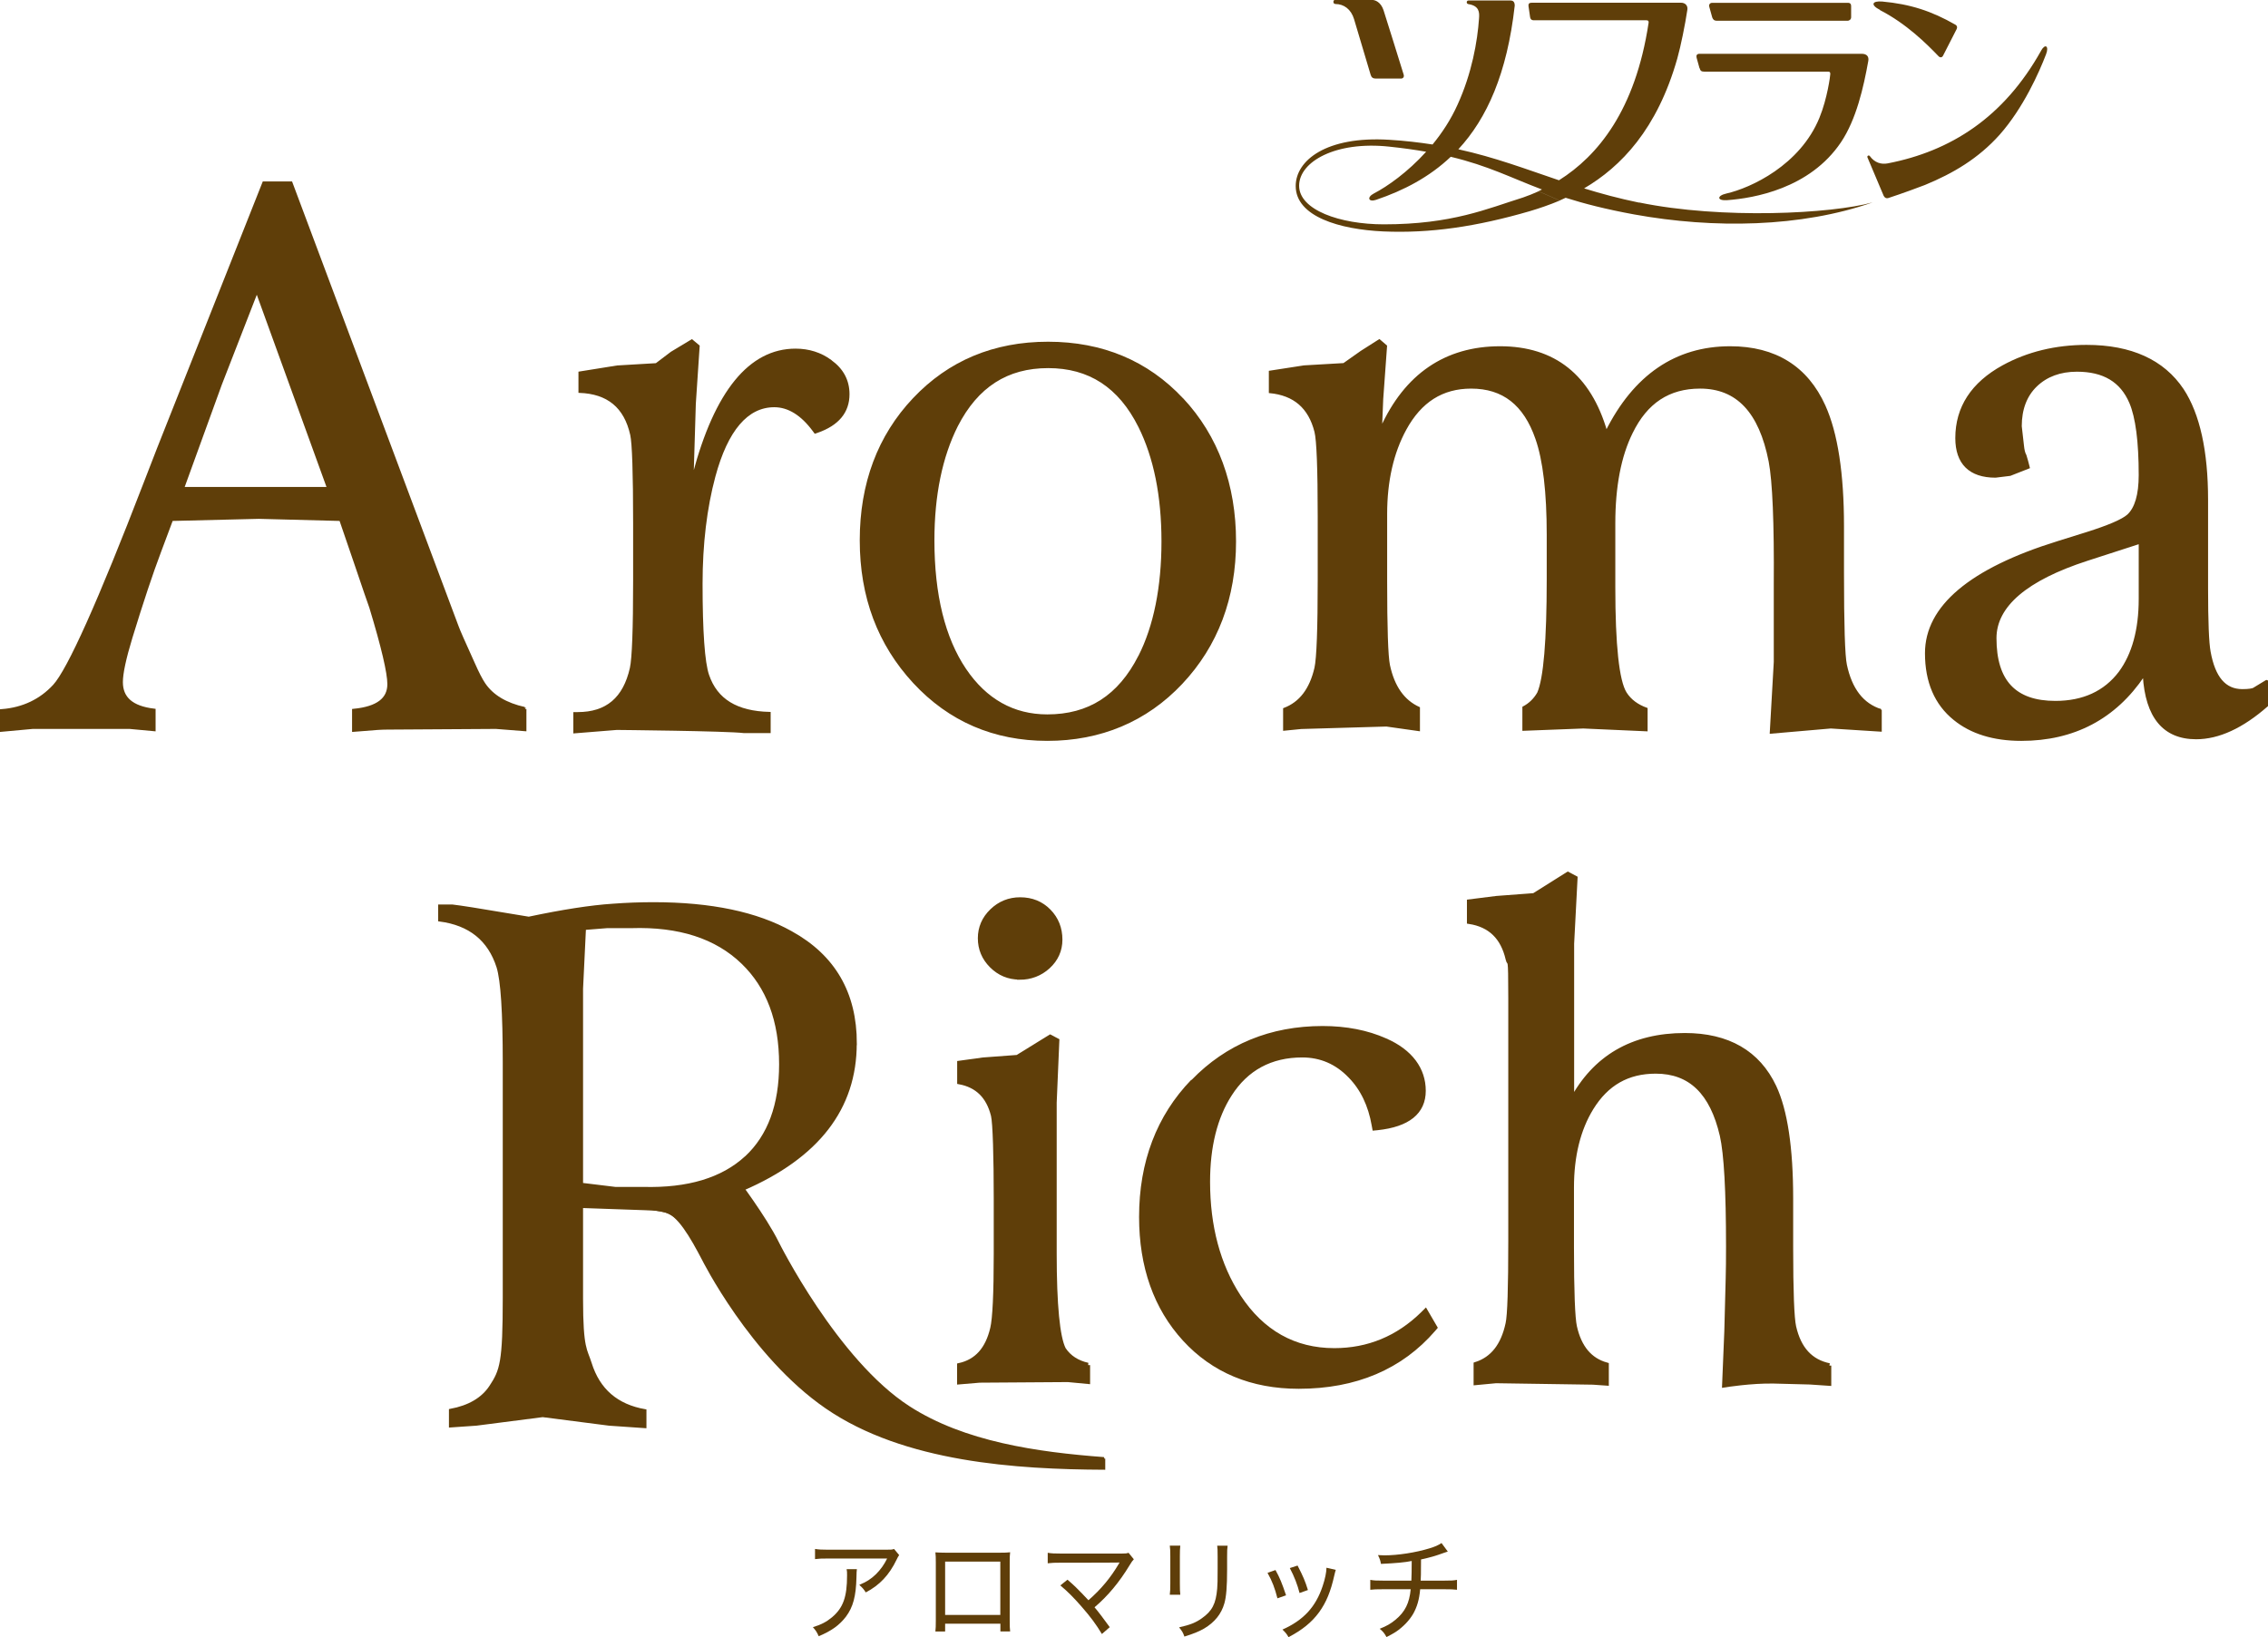 <?xml version="1.0" encoding="UTF-8"?><svg id="_レイヤー_2" xmlns="http://www.w3.org/2000/svg" viewBox="0 0 265.5 191.72"><defs><style>.cls-1{stroke-width:.49px;}.cls-1,.cls-2,.cls-3,.cls-4,.cls-5,.cls-6,.cls-7{stroke:#5f3e09;stroke-miterlimit:2;}.cls-1,.cls-3,.cls-6,.cls-8{fill:#5f3e09;}.cls-2{stroke-width:.57px;}.cls-2,.cls-4,.cls-5,.cls-7{fill:none;}.cls-3,.cls-7{stroke-width:.35px;}.cls-4{stroke-width:.56px;}.cls-5{stroke-width:.54px;}.cls-6{stroke-width:.23px;}.cls-8{stroke-width:0px;}</style></defs><g id="text"><path class="cls-8" d="m200.09.77c-.06-.23.08-.44.35-.44h15.87c.31,0,.39.16.39.4v1.29c0,.24-.19.41-.43.41h-15.27c-.36,0-.47-.16-.56-.39l-.35-1.26Zm19.98.41c3.08,1.58,5.46,3.94,6.86,5.4.18.19.4.17.52-.04l1.61-3.15c.1-.22.02-.4-.14-.49-2.8-1.61-5.31-2.42-8.57-2.72-1.21-.1-1.42.4-.27.98Zm-21.11,6.79c.09.32.2.42.56.42h14.5c.19,0,.24.08.24.28,0,.18-.34,2.85-1.27,5.12-2.26,5.54-8.02,8.22-10.89,8.87-1.15.26-1.11.87.09.78,3.1-.23,9.66-1.34,13.32-6.78,1.8-2.69,2.64-6.41,3.2-9.53.09-.51-.18-.83-.77-.83h-18.99c-.3,0-.41.18-.34.46l.33,1.19Zm39.97-2.02c-4.37,7.82-10.6,11.76-17.94,13.18-.78.15-1.54-.08-2.1-.85-.13-.17-.35-.01-.28.15.07.15,1.9,4.5,1.9,4.5.11.22.3.34.57.25,1.54-.5,3.65-1.28,4.26-1.52,3.28-1.35,6.25-3.09,8.75-5.89,2.77-3.13,4.62-7.3,5.43-9.42.37-.96-.1-1.29-.59-.41ZM156.32.47c1,0,1.84.61,2.19,1.77.44,1.48,1.56,5.22,1.94,6.51.09.32.28.45.61.45h2.94c.25,0,.4-.19.32-.46-.5-1.6-2.12-6.83-2.36-7.55-.32-.96-.98-1.2-1.35-1.2h-4.34c-.24,0-.24.47.03.47Zm35.57,23.26c-2.38-.49-4.48-1.06-6.45-1.67,4.31-2.53,8.56-6.92,10.91-15.21.41-1.45.92-3.98,1.18-5.72.07-.48-.26-.81-.73-.81h-17.51c-.3,0-.38.15-.36.38l.19,1.31c.03.2.15.36.37.36h13.2c.28,0,.33.12.3.31-1.55,10.26-5.96,15.58-10.49,18.43-3.91-1.32-7.46-2.68-11.78-3.63,3.34-3.6,5.71-8.87,6.6-16.82,0-.42-.18-.6-.48-.6h-4.95c-.22,0-.28.37,0,.42,1.28.2,1.31.96,1.25,1.68-.18,2.67-.84,6.43-2.51,10.09-.79,1.76-1.82,3.32-2.93,4.67-1.56-.24-3.23-.44-5.06-.55-7.4-.46-10.96,2.43-10.96,5.41,0,3.6,5.19,5.09,10.25,5.32,5.46.24,10.9-.55,17.18-2.38,1.1-.33,2.26-.72,3.47-1.23l-2.47-1.09c-.61.28-1.2.51-1.8.72-4.22,1.32-8.32,3.15-16.31,3.15-5.16,0-9.92-1.69-9.92-4.52s4.3-5.25,10.54-4.58c1.62.17,3.04.37,4.33.6-2.18,2.41-4.55,4.07-6.11,4.88-.88.46-.63,1.05.25.75,3.28-1.11,6.25-2.68,8.74-5.04,4.42,1.06,7.03,2.45,10.68,3.83-.13.06-.26.14-.4.2l2.47,1.09c.23-.1.47-.21.7-.32,2.14.68,4.69,1.34,8.02,1.95,9.32,1.69,19.53,1.52,27.92-1.41-4.79,1.33-17.63,2.01-27.34.01Z"/><path class="cls-8" d="m100.31,183.75q-.04.23-.05.95c-.05,2.21-.39,3.48-1.23,4.61-.76.99-1.68,1.66-3.19,2.29-.22-.51-.34-.67-.68-1.06,1.01-.31,1.6-.63,2.24-1.16,1.31-1.11,1.76-2.38,1.76-4.91,0-.37,0-.46-.05-.72h1.21Zm4.95-1.65c-.12.18-.16.23-.31.55-.86,1.79-1.99,2.98-3.6,3.82-.25-.39-.36-.52-.76-.88.87-.37,1.34-.67,1.93-1.23.56-.55.98-1.14,1.33-1.86h-6.91c-.75,0-1.07.01-1.53.07v-1.19c.43.07.8.09,1.55.09h6.61c.77,0,.85,0,1.09-.09l.6.72Z"/><path class="cls-8" d="m110.64,190.14v.91h-1.14c.04-.3.05-.71.05-1.28v-6.81c0-.59-.01-.84-.05-1.18.39.02.67.04,1.24.04h6.28c.62,0,.86-.01,1.23-.05-.04.34-.05.6-.05,1.19v6.79c0,.6.01.99.05,1.29h-1.14v-.91h-6.46Zm6.46-7.28h-6.46v6.25h6.46v-6.25Z"/><path class="cls-8" d="m127.41,187.39c1.47-1.27,2.62-2.67,3.55-4.25.04-.08.05-.09.1-.17q-.19.02-6.86.02c-.73,0-1.08.01-1.55.07v-1.23c.46.08.81.09,1.57.09h7.09c.46,0,.57-.01.8-.09l.62.76c-.16.17-.25.29-.51.72-1.18,1.95-2.53,3.58-4.09,4.9.46.54,1.04,1.31,1.78,2.33l-.92.8c-.66-1.1-1.32-2-2.39-3.22-.91-1.04-1.55-1.69-2.47-2.47l.83-.67c.75.64,1.19,1.07,1.7,1.61l.76.8Z"/><path class="cls-8" d="m138.17,180.99c-.04.29-.05.69-.05,1.23v3.2c0,.67.01.98.05,1.32h-1.23c.05-.38.06-.72.06-1.32v-3.19c0-.61-.01-.9-.06-1.24h1.23Zm5.54.01c-.05.34-.06.57-.06,1.28v1.48c0,2.07-.1,3.22-.32,3.99-.35,1.24-1.14,2.22-2.37,2.95-.61.35-1.22.6-2.31.94-.16-.46-.25-.61-.62-1.08,1.29-.29,1.95-.55,2.66-1.06,1.21-.85,1.65-1.7,1.8-3.48.04-.56.05-.85.05-2.33v-1.4c0-.8-.01-.98-.05-1.29h1.23Z"/><path class="cls-8" d="m149.32,183.86c.51.93.75,1.52,1.23,2.95l-1.01.35c-.3-1.18-.62-2.03-1.16-2.98l.93-.33Zm7.05-.03c-.07.24-.1.33-.16.6-.43,1.95-.96,3.21-1.79,4.36-.87,1.19-1.98,2.08-3.58,2.92-.22-.39-.35-.54-.71-.89,2.45-1.09,3.89-2.64,4.7-5.08.29-.85.45-1.66.45-2.16l1.09.25Zm-4.47-.5c.66,1.28.88,1.8,1.21,2.86l-.98.35c-.24-.95-.61-1.92-1.14-2.92l.92-.3Z"/><path class="cls-8" d="m169.47,181.69q-.15.04-.42.14c-1.01.37-1.64.55-2.7.78-.01,1.83-.01,2.06-.04,2.48h2.78c.85,0,1.03-.01,1.47-.09v1.16c-.42-.05-.71-.06-1.45-.06h-2.86c-.11,1.22-.36,2.06-.82,2.88-.45.77-1.14,1.5-2,2.09-.35.22-.57.35-1.12.63-.26-.47-.4-.64-.8-.97.83-.33,1.28-.59,1.84-1.05,1.13-.93,1.64-1.96,1.79-3.58h-3.24c-.83,0-1.03.01-1.49.06v-1.16c.44.08.65.09,1.5.09h3.31c.02-.5.04-1.28.04-2.3-.77.16-1.85.26-3.6.34-.08-.42-.12-.56-.35-1.03.37.01.56.03.75.03,1.59,0,3.68-.33,5.25-.81.7-.21,1.04-.37,1.44-.63l.73.99Z"/><path class="cls-1" d="m61.39,83.03c-2.21-.49-3.82-1.45-4.79-2.88-.33-.48-.76-1.31-1.28-2.49-1.06-2.33-1.69-3.76-1.87-4.26l-19.43-51.91h-3.09l-12.32,31.09-1.55,4c-5.36,13.93-8.95,21.92-10.65,23.77-1.61,1.75-3.69,2.73-6.17,2.93v2.16l3.59-.33h11.35s2.79.26,2.79.26v-2.15c-2.56-.32-3.83-1.41-3.83-3.35,0-1.04.38-2.81,1.13-5.27,1.26-4.11,2.39-7.51,3.36-10.07l1.41-3.77,10.26-.25,9.63.25,1.9,5.55c.81,2.4,1.36,4,1.64,4.78,1.41,4.64,2.12,7.68,2.12,9.02,0,1.82-1.37,2.85-4.13,3.13v2.21c.34-.02.69-.05,1.09-.09,1.22-.11,2.13-.17,2.77-.17l12.74-.08,3.32.26v-2.35Zm-40.12-25.76l4.46-12.29,4.34-11.16,8.5,23.45h-17.3Z"/><path class="cls-6" d="m97.25,42.25c-1.18-.87-2.57-1.31-4.12-1.31-5.36,0-9.37,4.92-11.93,14.6h-.11s.25-8.26.25-8.26l.45-6.76-.8-.67-2.39,1.44-1.78,1.35-4.57.27-4.42.71v2.27c3.32.12,5.33,1.75,6.06,5.02.22.98.34,4.47.34,10.39v6.68c0,5.67-.13,9.12-.38,10.25-.8,3.55-2.84,5.27-6.23,5.27h-.39v2.26l4.97-.4s12.88.12,14.89.37h3.01v-2.25c-3.86-.09-6.23-1.53-7.21-4.43-.5-1.47-.76-5.07-.76-10.7,0-4.64.51-8.87,1.5-12.56,1.47-5.45,3.84-8.22,7.01-8.22,1.66,0,3.21.96,4.61,2.86l.17.23.26-.09c2.43-.85,3.65-2.33,3.65-4.41,0-1.6-.7-2.91-2.08-3.9Z"/><path class="cls-6" d="m265.38,79.7l-1.58.96c-.17.07-.53.15-1.3.15-2.04,0-3.28-1.46-3.83-4.47-.2-1.07-.3-3.56-.3-7.42v-10.39c0-5.7-.96-10.04-2.85-12.91-2.27-3.39-6.05-5.12-11.26-5.12-3.61,0-6.9.8-9.78,2.38-3.62,1.99-5.47,4.82-5.47,8.42,0,2.96,1.58,4.52,4.59,4.52l1.71-.21,2.19-.86-.09-.35c-.06-.25-.15-.58-.3-1.07-.15-.26-.24-.63-.29-1.13l-.26-2.29c0-2,.61-3.6,1.81-4.75,1.21-1.16,2.81-1.75,4.76-1.75,3.14,0,5.18,1.23,6.25,3.74.73,1.71,1.1,4.56,1.1,8.48,0,2.31-.47,3.89-1.38,4.72-.65.57-2.28,1.27-4.82,2.07l-3.39,1.06c-10.25,3.18-15.43,7.56-15.43,13.01,0,3.35,1.11,5.95,3.32,7.73,1.97,1.61,4.61,2.42,7.84,2.42,6.15,0,10.97-2.54,14.34-7.55.29,4.89,2.35,7.36,6.13,7.36,2.64,0,5.42-1.29,8.3-3.82v-2.95Zm-14.9-9.55c0,3.58-.79,6.47-2.35,8.58-1.74,2.3-4.27,3.46-7.52,3.46-4.72,0-7.01-2.44-7.01-7.46,0-3.77,3.61-6.86,10.73-9.17l6.15-1.99v6.58Z"/><path class="cls-6" d="m138.41,46.72c-4.1-4.38-9.39-6.59-15.72-6.59s-11.6,2.21-15.72,6.57c-4.12,4.35-6.21,9.93-6.21,16.57s2.1,12.17,6.23,16.64c4.14,4.47,9.39,6.73,15.61,6.73s11.57-2.23,15.72-6.64c4.15-4.41,6.26-10,6.26-16.6s-2.07-12.31-6.17-16.69Zm-5.05,30.14c-2.37,4.65-5.89,6.91-10.76,6.91-3.96,0-7.2-1.81-9.62-5.4-2.45-3.64-3.71-8.71-3.71-15.1,0-5.28.93-9.79,2.75-13.41,2.37-4.62,5.87-6.87,10.68-6.87s8.33,2.28,10.67,6.96c1.79,3.59,2.71,8.11,2.71,13.45s-.92,9.93-2.71,13.45Z"/><path class="cls-6" d="m220.19,83.15c-2.14-.68-3.49-2.43-4.1-5.29-.23-1.06-.34-4.67-.34-10.75v-5.49c0-6.17-.73-10.9-2.17-14.09-2.05-4.55-5.77-6.87-11.04-6.87-6.35,0-11.22,3.33-14.5,9.9-1.9-6.57-6.08-9.9-12.44-9.9s-11.1,3.21-13.93,9.53l.14-3.46.45-6.21-.79-.68-2.12,1.35-2.04,1.44-4.66.27-4,.62v2.4c2.86.28,4.62,1.79,5.34,4.63.25.99.38,4.33.38,9.91v7.5c0,5.67-.13,9.12-.38,10.25-.58,2.51-1.79,4.09-3.67,4.8v2.44l2.01-.2,9.97-.29,3.81.54v-2.61c-1.8-.82-2.97-2.46-3.51-4.99-.22-1.06-.33-4.38-.33-9.85v-7.87c0-3.85.76-7.18,2.25-9.91,1.79-3.28,4.32-4.88,7.7-4.88,3.74,0,6.24,1.95,7.63,5.96.89,2.53,1.33,6.32,1.33,11.25v5.26c0,7.14-.38,11.62-1.12,13.29-.43.75-1.01,1.3-1.73,1.68v2.63l7.02-.27,7.41.33v-2.53c-1.06-.38-1.9-.98-2.45-1.85-.88-1.42-1.33-5.58-1.33-12.36v-7.51c0-4.3.68-7.87,2.04-10.61,1.73-3.55,4.35-5.27,8-5.27,4.33,0,7,2.83,8.14,8.63.45,2.36.65,7.22.6,14.44v9.06l-.47,8.28,7.03-.61,5.85.37v-2.42Z"/><path class="cls-8" d="m139.66,126.64c-4,4.14-6.03,9.48-6.03,15.86,0,5.81,1.7,10.62,5.06,14.29,3.37,3.68,7.85,5.55,13.34,5.55,6.64,0,11.94-2.25,15.77-6.69l.17-.2-1.1-1.89-.31.31c-2.9,2.84-6.38,4.28-10.36,4.28-4.7,0-8.47-2.12-11.21-6.29-2.41-3.7-3.62-8.23-3.62-13.48,0-4.14.86-7.59,2.57-10.25,1.94-3.04,4.8-4.59,8.51-4.59,2.17,0,4.06.81,5.61,2.42,1.46,1.48,2.39,3.43,2.8,5.8l.06.33.32-.03c3.57-.38,5.38-1.84,5.38-4.33s-1.5-4.58-4.46-5.87c-2.13-.95-4.59-1.43-7.32-1.43-6.06,0-11.16,2.1-15.16,6.24"/><path class="cls-2" d="m139.66,126.64c-4,4.14-6.03,9.48-6.03,15.86,0,5.81,1.7,10.62,5.06,14.29,3.37,3.68,7.85,5.55,13.34,5.55,6.64,0,11.94-2.25,15.77-6.69l.17-.2-1.1-1.89-.31.31c-2.9,2.84-6.38,4.28-10.36,4.28-4.7,0-8.47-2.12-11.21-6.29-2.41-3.7-3.62-8.23-3.62-13.48,0-4.14.86-7.59,2.57-10.25,1.94-3.04,4.8-4.59,8.51-4.59,2.17,0,4.06.81,5.61,2.42,1.46,1.48,2.39,3.43,2.8,5.8l.06.33.32-.03c3.57-.38,5.38-1.84,5.38-4.33s-1.5-4.58-4.46-5.87c-2.13-.95-4.59-1.43-7.32-1.43-6.06,0-11.16,2.1-15.16,6.24"/><path class="cls-8" d="m119.35,114.45c1.28,0,2.41-.43,3.33-1.27.93-.85,1.41-1.91,1.41-3.15,0-1.31-.44-2.42-1.32-3.32-.88-.9-2-1.36-3.35-1.36-1.27,0-2.38.45-3.29,1.33-.92.89-1.38,1.96-1.38,3.19s.45,2.31,1.34,3.2c.9.9,1.99,1.36,3.26,1.36Z"/><path class="cls-4" d="m119.35,114.45c1.28,0,2.41-.43,3.33-1.27.93-.85,1.41-1.91,1.41-3.15,0-1.31-.44-2.42-1.32-3.32-.88-.9-2-1.36-3.35-1.36-1.27,0-2.38.45-3.29,1.33-.92.89-1.38,1.96-1.38,3.19s.45,2.31,1.34,3.2c.9.9,1.99,1.36,3.26,1.36Z"/><path class="cls-8" d="m127.35,159.85c-1.25-.28-2.2-.89-2.84-1.85-.71-1.4-1.08-5.18-1.08-11.23v-17.65l.31-7.27-.8-.42-3.84,2.37-4.03.3-2.75.38v2.22c2.08.39,3.39,1.67,3.95,3.9.22.88.33,4.95.33,9.68v6.58c0,4.62-.14,7.55-.41,8.68-.58,2.48-1.87,3.89-3.88,4.34v1.96l2.37-.2,10.34-.07,2.32.22v-1.94Z"/><path class="cls-5" d="m127.35,159.85c-1.25-.28-2.2-.89-2.84-1.85-.71-1.4-1.08-5.18-1.08-11.23v-17.65l.31-7.27-.8-.42-3.84,2.37-4.03.3-2.75.38v2.22c2.08.39,3.39,1.67,3.95,3.9.22.88.33,4.95.33,9.68v6.58c0,4.62-.14,7.55-.41,8.68-.58,2.48-1.87,3.89-3.88,4.34v1.96l2.37-.2,10.34-.07,2.32.22v-1.94Z"/><path class="cls-8" d="m100.13,122.19c0-5.89-2.51-10.22-7.53-12.99-4-2.25-9.37-3.38-16.11-3.38-1.57,0-3.16.06-4.76.18-2.58.17-5.86.68-9.83,1.52l-6.6-1.09c-1.1-.17-1.89-.29-2.36-.34h-1.47v1.64c3.52.46,5.8,2.28,6.83,5.5.49,1.59.73,5.32.73,11.21v27.49c0,7.62-.34,8.56-1.58,10.44-.95,1.45-2.53,2.37-4.72,2.78v1.83l3.03-.21,7.77-1,7.77,1,4.2.29v-1.87c-3.28-.57-5.43-2.4-6.41-5.55-.5-1.61-1.01-1.59-1.01-7.54v-10.82l7.43.26c2.67.09,3.84.22,6.15,4.2l8.72-.93c-1.77-2.98-2.33-3.74-3.42-5.56,8.77-3.79,13.16-9.47,13.16-17.06Zm-12.78,13.33c-2.78,2.57-6.81,3.78-12.06,3.64h-3.27l-3.94-.48v-22.9l.34-7.06,2.64-.21h2.83c5.61-.18,9.95,1.23,13.03,4.2,2.97,2.86,4.46,6.83,4.46,11.91,0,4.76-1.34,8.4-4.03,10.91Z"/><path class="cls-7" d="m100.13,122.19c0-5.89-2.51-10.22-7.53-12.99-4-2.25-9.37-3.38-16.11-3.38-1.57,0-3.16.06-4.76.18-2.58.17-5.86.68-9.83,1.52l-6.6-1.09c-1.1-.17-1.89-.29-2.36-.34h-1.47v1.64c3.52.46,5.8,2.28,6.83,5.5.49,1.59.73,5.32.73,11.21v27.49c0,7.62-.34,8.56-1.58,10.44-.95,1.45-2.53,2.37-4.72,2.78v1.83l3.03-.21,7.77-1,7.77,1,4.2.29v-1.87c-3.28-.57-5.43-2.4-6.41-5.55-.5-1.61-1.01-1.59-1.01-7.54v-10.82l7.43.26c2.67.09,3.84.22,6.15,4.2l8.72-.93c-1.77-2.98-2.33-3.74-3.42-5.56,8.77-3.79,13.16-9.47,13.16-17.06Zm-12.78,13.33c-2.78,2.57-6.81,3.78-12.06,3.64h-3.27l-3.94-.48v-22.9l.34-7.06,2.64-.21h2.83c5.61-.18,9.95,1.23,13.03,4.2,2.97,2.86,4.46,6.83,4.46,11.91,0,4.76-1.34,8.4-4.03,10.91Z"/><path class="cls-8" d="m214.15,159.92c-2.19-.45-3.58-1.94-4.17-4.55-.23-1.01-.35-4.14-.35-9.3v-5.74c0-5.9-.66-10.29-1.96-13.05-1.89-4-5.4-6.03-10.44-6.03-6.1,0-10.55,2.59-13.24,7.7v-18.44l.4-7.68-.85-.45-3.96,2.49-4.39.33-3.18.4v2.31c2.44.38,3.94,1.83,4.53,4.4.21.88.31-.83.31,4.55v28.43c0,5.48-.1,8.76-.32,9.71-.55,2.57-1.79,4.14-3.74,4.77v2.14l2.33-.22,11.36.17,1.57.11v-2.14c-1.95-.55-3.18-2.02-3.73-4.46-.23-1.01-.35-4.14-.35-9.3v-7.03c0-3.68.77-6.81,2.3-9.3,1.78-2.89,4.25-4.3,7.56-4.3,4.06,0,6.61,2.46,7.78,7.51.49,2.16.73,6.53.73,12.98,0,1.51-.01,2.77-.04,3.79l-.16,6.14-.26,6.32s3.15-.51,5.8-.45c3.41.08,4.2.11,4.2.11l2.21.15v-2.08Z"/><path class="cls-2" d="m214.15,159.92c-2.19-.45-3.58-1.94-4.17-4.55-.23-1.01-.35-4.14-.35-9.3v-5.74c0-5.9-.66-10.29-1.96-13.05-1.89-4-5.4-6.03-10.44-6.03-6.1,0-10.55,2.59-13.24,7.7v-18.44l.4-7.68-.85-.45-3.96,2.49-4.39.33-3.18.4v2.31c2.44.38,3.94,1.83,4.53,4.4.21.88.31-.83.31,4.55v28.43c0,5.48-.1,8.76-.32,9.71-.55,2.57-1.79,4.14-3.74,4.77v2.14l2.33-.22,11.36.17,1.57.11v-2.14c-1.95-.55-3.18-2.02-3.73-4.46-.23-1.01-.35-4.14-.35-9.3v-7.03c0-3.68.77-6.81,2.3-9.3,1.78-2.89,4.25-4.3,7.56-4.3,4.06,0,6.61,2.46,7.78,7.51.49,2.16.73,6.53.73,12.98,0,1.51-.01,2.77-.04,3.79l-.16,6.14-.26,6.32s3.15-.51,5.8-.45c3.41.08,4.2.11,4.2.11l2.21.15v-2.08Z"/><path class="cls-3" d="m129.22,170.8c-7.84-.59-16.38-1.81-22.84-5.98-8.51-5.48-15.39-19.33-15.39-19.33-1.47-2.98-4.82-7.4-4.82-7.4l-12.12,2.92.56.22s1.7.25,3.25.56c1.55.31,3.09,3.01,4.46,5.62,0,0,5.63,11.31,14.43,17.37,9.15,6.3,22.34,7.1,32.46,7.15v-1.12Z"/></g></svg>